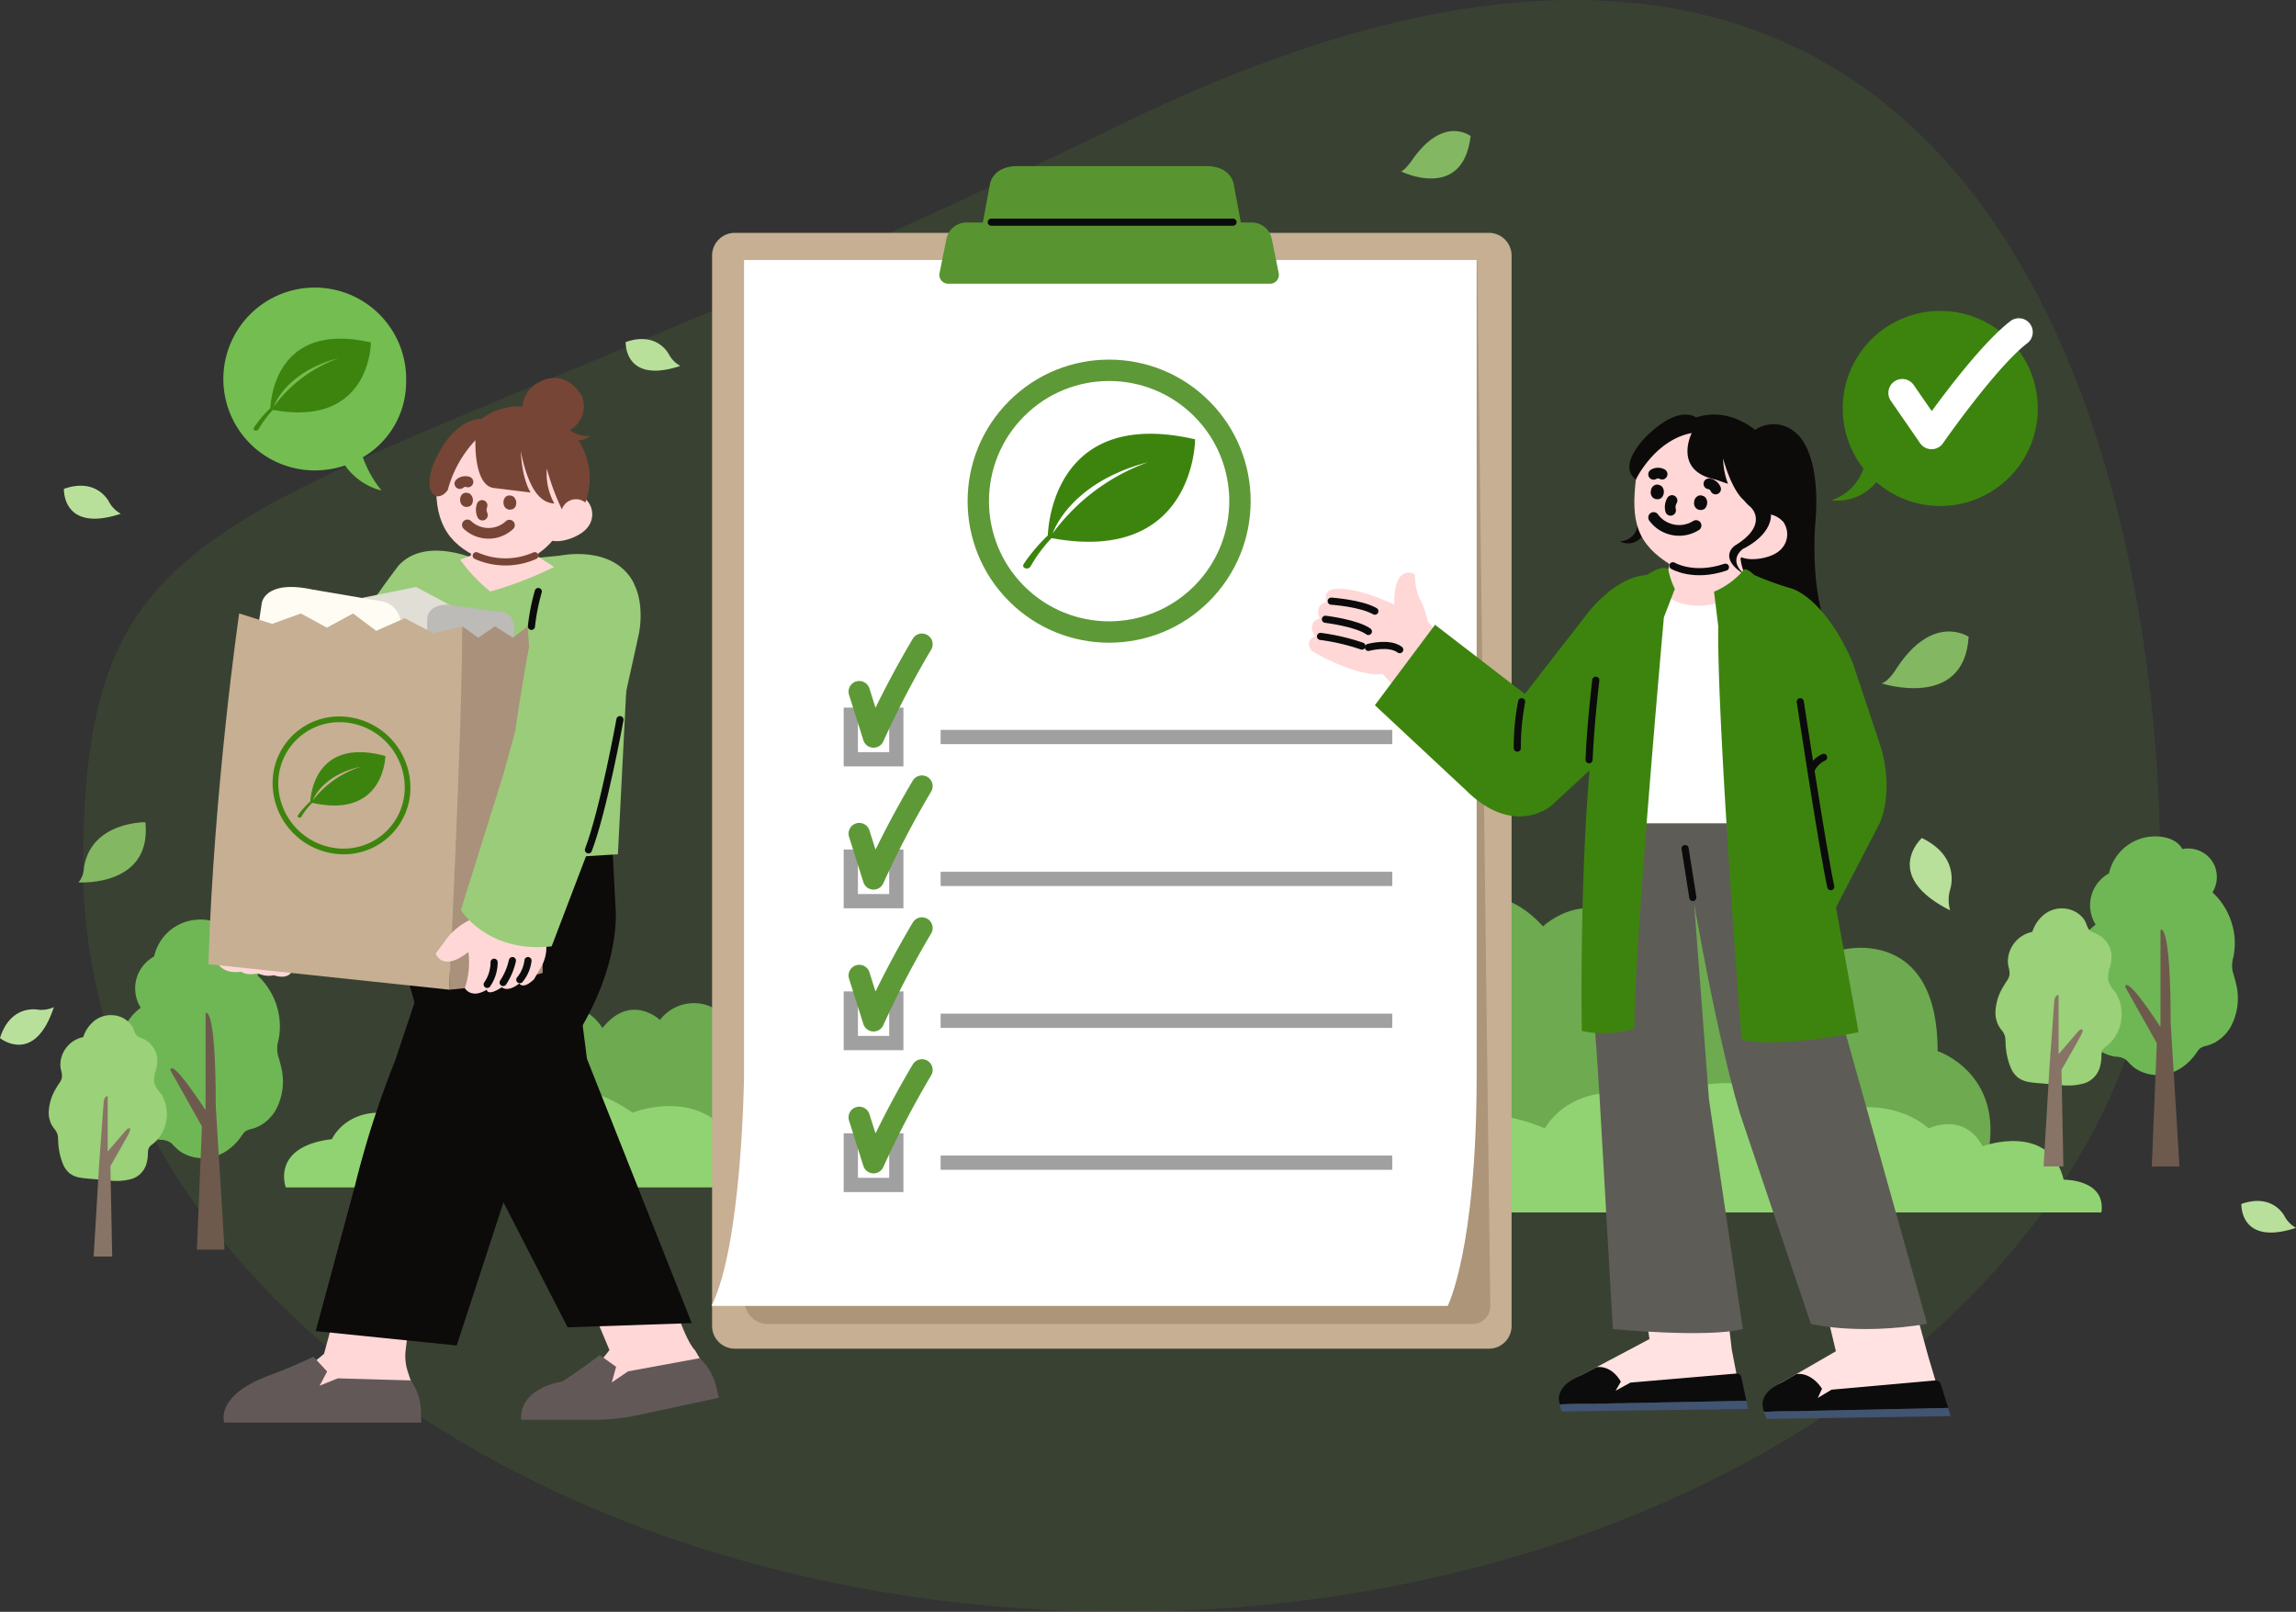 <svg xmlns="http://www.w3.org/2000/svg" xmlns:xlink="http://www.w3.org/1999/xlink" width="278.471" height="195.464" viewBox="0 0 278.471 195.464">
  <rect x="0" y="0" width="278.471" height="195.464" fill="#333333" stroke="none"/>
  <defs>
    <clipPath id="clip-path">
      <rect id="사각형_2698" data-name="사각형 2698" width="278.471" height="156.623" fill="none"/>
    </clipPath>
  </defs>
  <g id="그룹_35343" data-name="그룹 35343" transform="translate(-1265 -524.105)">
    <path id="패스_32872" data-name="패스 32872" d="M125.954-2.633c104.865-51.114,125.954,40.389,125.954,90.21s-56.391,90.21-125.954,90.21S0,137.4,0,87.577,21.089,48.481,125.954-2.633Z" transform="translate(1275.092 541.781)" fill="#589530" opacity="0.16"/>
    <g id="그룹_4315" data-name="그룹 4315" transform="translate(1265 539.999)">
      <g id="그룹_4314" data-name="그룹 4314" clip-path="url(#clip-path)">
        <path id="패스_28177" data-name="패스 28177" d="M198.789,294.345c0-8.459-6.374-6.867-6.374-6.867a3.04,3.04,0,0,0-4.6-1.571c-5.785-4.22-8.735.988-8.735.988-3.46-4.339-6.975-.988-6.975-.988a5.178,5.178,0,0,0-8.229,0s-3.515-3.351-6.975.988c0,0-2.95-5.208-8.735-.988a3.04,3.04,0,0,0-4.6,1.571s-6.374-1.592-6.374,6.867c0,0-4.509,1.482-3.4,7.013h68.4c1.106-5.53-3.4-7.013-3.4-7.013" transform="translate(-83.835 -178.114)" fill="#6daa50"/>
        <path id="패스_28178" data-name="패스 28178" d="M98.285,317.6s2.471-5.578,10.854-2.024c0,0,2.794-5.381,10.979-2.482,0,0,5.976-4.7,14.636,1.3,0,0,6.009-2.439,10.339,1.184a3.759,3.759,0,0,1,5.037,1.673s6.274-2.3,7.6,3.136c0,0,3.977-.07,3.535,3.066H92.691s-1.876-4.946,5.594-5.851" transform="translate(-58.027 -195.352)" fill="#91d372"/>
        <path id="패스_28179" data-name="패스 28179" d="M58.484,274.423c-.108-.488-.279-.958-.394-1.444a3.546,3.546,0,0,1,.081-1.617,8.181,8.181,0,0,0,.148-2.533,8.509,8.509,0,0,0-1.9-4.567,7.775,7.775,0,0,0-.77-.8,3.587,3.587,0,0,0,.314-3.1,3.455,3.455,0,0,0-2.306-2.094,3.513,3.513,0,0,0-1.664-.062c-.752-1.409-2.724-1.681-4.153-1.469a5.719,5.719,0,0,0-4.068,2.724,5.832,5.832,0,0,0-.671,1.692,4.41,4.41,0,0,0-1.618,6.216,6.448,6.448,0,0,0-2.55,4.268,4.883,4.883,0,0,0,.386,2.486,4.262,4.262,0,0,0,.7,1.078.657.657,0,0,1,.235.6,4.228,4.228,0,0,1-.274.674,5.13,5.13,0,0,0,.735,5.06,5.207,5.207,0,0,0,1.949,1.489,4.957,4.957,0,0,0,1.2.359,2.239,2.239,0,0,1,1.343.409,8.526,8.526,0,0,0,.926.9,4.636,4.636,0,0,0,1.1.595,5,5,0,0,0,2.482.274,5.448,5.448,0,0,0,2.328-.938,6.847,6.847,0,0,0,1.739-1.822,1.592,1.592,0,0,1,.481-.506,2.591,2.591,0,0,1,.655-.234,4.643,4.643,0,0,0,1.123-.453,5.123,5.123,0,0,0,1.728-1.686,7.27,7.27,0,0,0,.71-5.5" transform="translate(-24.412 -161.051)" fill="#6fb755"/>
        <path id="패스_28180" data-name="패스 28180" d="M59.752,298.829V287.065s1.236-1.305,1.236,11.287l1.067,17.392H58.7L59.31,300.8l-3.815-6.79s-.222-1.992,4.257,4.822" transform="translate(-34.819 -180.095)" fill="#6d5a4d"/>
        <path id="패스_28181" data-name="패스 28181" d="M694.911,247.362c-.108-.488-.279-.958-.394-1.444a3.546,3.546,0,0,1,.081-1.617,8.182,8.182,0,0,0,.148-2.533,8.509,8.509,0,0,0-1.9-4.567,7.791,7.791,0,0,0-.77-.8,3.587,3.587,0,0,0,.314-3.1,3.455,3.455,0,0,0-2.306-2.094,3.513,3.513,0,0,0-1.664-.062c-.752-1.409-2.724-1.681-4.153-1.469A5.718,5.718,0,0,0,680.2,232.4a5.835,5.835,0,0,0-.671,1.692,4.411,4.411,0,0,0-1.618,6.216,6.447,6.447,0,0,0-2.55,4.268,4.879,4.879,0,0,0,.386,2.486,4.262,4.262,0,0,0,.7,1.078.657.657,0,0,1,.235.6,4.227,4.227,0,0,1-.274.674,5.13,5.13,0,0,0,.735,5.06,5.206,5.206,0,0,0,1.949,1.489,4.955,4.955,0,0,0,1.2.359,2.239,2.239,0,0,1,1.343.409,8.53,8.53,0,0,0,.926.9,4.636,4.636,0,0,0,1.1.595,5,5,0,0,0,2.482.274,5.448,5.448,0,0,0,2.328-.938,6.847,6.847,0,0,0,1.739-1.822,1.591,1.591,0,0,1,.481-.506,2.59,2.59,0,0,1,.655-.234,4.631,4.631,0,0,0,1.123-.453,5.118,5.118,0,0,0,1.728-1.685,7.268,7.268,0,0,0,.71-5.5" transform="translate(-423.737 -144.072)" fill="#6fb755"/>
        <path id="패스_28182" data-name="패스 28182" d="M696.18,271.768V260s1.236-1.305,1.236,11.287l1.067,17.392h-3.357l.611-14.947-3.815-6.79s-.222-1.992,4.257,4.821" transform="translate(-434.145 -163.115)" fill="#6d5a4d"/>
        <path id="패스_28183" data-name="패스 28183" d="M451.556,252.715s7.2-8.218,14.719,0c0,0,6.3-6.011,12.509,1.771,0,0,5.29-9.339,15.665-1.771,0,0,5.517-3.46,8.252,2.817,0,0,11.432-2.854,11.432,12.316,0,0,8.087,2.659,6.1,12.577H444.86Z" transform="translate(-279.127 -156.274)" fill="#6daa50"/>
        <path id="패스_28184" data-name="패스 28184" d="M452.549,318.019s3.2-7.223,14.056-2.621c0,0,3.618-6.969,14.218-3.214,0,0,7.739-6.082,18.954,1.68,0,0,7.782-3.159,13.389,1.534,0,0,4.234-2.076,6.523,2.166,0,0,8.125-2.978,9.842,4.061,0,0,5.149-.09,4.578,3.971H445.3s-2.43-6.405,7.245-7.577" transform="translate(-279.236 -194.458)" fill="#91d372"/>
        <path id="패스_28185" data-name="패스 28185" d="M326.033,168.447H234.581a2.759,2.759,0,0,1-2.759-2.759V35.891a2.759,2.759,0,0,1,2.759-2.759h91.452a2.759,2.759,0,0,1,2.759,2.759v129.8a2.759,2.759,0,0,1-2.759,2.759" transform="translate(-145.457 -20.789)" fill="#c6af93"/>
        <path id="패스_28186" data-name="패스 28186" d="M330.7,171.313H245.235a2.812,2.812,0,0,1-2.812-2.812V42.466h88.853l1.582,126.663a2.157,2.157,0,0,1-2.157,2.184" transform="translate(-152.108 -26.645)" fill="#ad9579"/>
        <path id="패스_28187" data-name="패스 28187" d="M235.575,41.975V140.91s-.219,20.477-3.949,27.9h89.292s3.51-6.828,3.51-27.9V41.975Z" transform="translate(-145.334 -26.337)" fill="#fff"/>
        <path id="패스_28188" data-name="패스 28188" d="M346.975,24.36l-.825-4.07a2.483,2.483,0,0,0-2.4-2.039h-1.366l-.874-4.7s-.293-2.143-3.364-2.143H315.332c-3.071,0-3.364,2.143-3.364,2.143l-.874,4.7H309.07a2.482,2.482,0,0,0-2.4,2.039l-.825,4.07a1.071,1.071,0,0,0,1.008,1.309h39.111a1.07,1.07,0,0,0,1.008-1.309" transform="translate(-191.89 -7.159)" fill="#589530"/>
        <line id="선_1018" data-name="선 1018" x2="29.325" transform="translate(120.225 11.051)" fill="none" stroke="#0c0b0b" stroke-linecap="round" stroke-linejoin="round" stroke-width="0.864"/>
        <rect id="사각형_2694" data-name="사각형 2694" width="5.52" height="5.401" transform="translate(103.189 70.782)" fill="none" stroke="#9fa09f" stroke-miterlimit="10" stroke-width="1.729"/>
        <line id="선_1019" data-name="선 1019" x2="54.774" transform="translate(114.085 73.483)" fill="none" stroke="#9fa09f" stroke-miterlimit="10" stroke-width="1.729"/>
        <path id="패스_28189" data-name="패스 28189" d="M279.727,172.8l1.736,5.494a115.994,115.994,0,0,1,5.87-11.25" transform="translate(-175.514 -104.813)" fill="none" stroke="#5e9937" stroke-linecap="round" stroke-linejoin="round" stroke-width="2.593"/>
        <rect id="사각형_2695" data-name="사각형 2695" width="5.52" height="5.401" transform="translate(103.189 87.989)" fill="none" stroke="#9fa09f" stroke-miterlimit="10" stroke-width="1.729"/>
        <line id="선_1020" data-name="선 1020" x2="54.774" transform="translate(114.085 90.69)" fill="none" stroke="#9fa09f" stroke-miterlimit="10" stroke-width="1.729"/>
        <path id="패스_28190" data-name="패스 28190" d="M279.727,218.988l1.736,5.494a115.994,115.994,0,0,1,5.87-11.25" transform="translate(-175.514 -133.792)" fill="none" stroke="#5e9937" stroke-linecap="round" stroke-linejoin="round" stroke-width="2.593"/>
        <rect id="사각형_2696" data-name="사각형 2696" width="5.52" height="5.401" transform="translate(103.189 105.196)" fill="none" stroke="#9fa09f" stroke-miterlimit="10" stroke-width="1.729"/>
        <line id="선_1021" data-name="선 1021" x2="54.774" transform="translate(114.085 107.896)" fill="none" stroke="#9fa09f" stroke-miterlimit="10" stroke-width="1.729"/>
        <path id="패스_28191" data-name="패스 28191" d="M279.727,265.175l1.736,5.494a115.994,115.994,0,0,1,5.87-11.25" transform="translate(-175.514 -162.772)" fill="none" stroke="#5e9937" stroke-linecap="round" stroke-linejoin="round" stroke-width="2.593"/>
        <rect id="사각형_2697" data-name="사각형 2697" width="5.52" height="5.401" transform="translate(103.189 122.403)" fill="none" stroke="#9fa09f" stroke-miterlimit="10" stroke-width="1.729"/>
        <line id="선_1022" data-name="선 1022" x2="54.774" transform="translate(114.085 125.103)" fill="none" stroke="#9fa09f" stroke-miterlimit="10" stroke-width="1.729"/>
        <path id="패스_28192" data-name="패스 28192" d="M279.727,311.361l1.736,5.494a115.991,115.991,0,0,1,5.87-11.25" transform="translate(-175.514 -191.752)" fill="none" stroke="#5e9937" stroke-linecap="round" stroke-linejoin="round" stroke-width="2.593"/>
        <path id="패스_28193" data-name="패스 28193" d="M336.082,110.866a21.257,21.257,0,0,0-2.867,3.37s-.294.34.034.56a.543.543,0,0,0,.765-.22,17.476,17.476,0,0,1,2.524-3.389c17.407,3.2,17.41-11.982,17.41-11.982-16.591-3.812-17.781,9.7-17.866,11.66m.6-.268s1.972-6.119,11.553-8.614a24.738,24.738,0,0,0-11.553,8.614" transform="translate(-208.999 -61.824)" fill="#3d840f"/>
        <circle id="타원_1009" data-name="타원 1009" cx="15.869" cy="15.869" r="15.869" transform="translate(112.079 44.882) rotate(-45)" fill="none" stroke="#5e9937" stroke-miterlimit="10" stroke-width="2.593"/>
        <path id="패스_28194" data-name="패스 28194" d="M609.395,58.544a11.823,11.823,0,0,0-9.311,19.113,6.073,6.073,0,0,1-3.908,3.846,6.119,6.119,0,0,0,5.47-2.2,11.825,11.825,0,1,0,7.75-20.755" transform="translate(-374.07 -36.733)" fill="#3d840f"/>
        <path id="패스_28195" data-name="패스 28195" d="M631.927,61.589a1.69,1.69,0,0,0-2.366-.309c-3.088,2.374-7.249,7.782-9.536,10.912l-2.188-3.166a1.687,1.687,0,1,0-2.777,1.918l3.553,5.141a1.687,1.687,0,0,0,1.387.728h0a1.688,1.688,0,0,0,1.386-.725c.064-.092,6.41-9.2,10.23-12.132a1.69,1.69,0,0,0,.31-2.367" transform="translate(-385.731 -38.231)" fill="#fff"/>
        <path id="패스_28196" data-name="패스 28196" d="M559.01,96.6a3.986,3.986,0,0,1,5.7,0s2.9,2.141,2.23,10.574c0,0-.944,9.583,2.319,14.979l-15.3-1.618-1.328-16.407Z" transform="translate(-346.749 -59.85)" fill="#0d0a0a"/>
        <path id="패스_28197" data-name="패스 28197" d="M510.3,374.874l8.244-4.371-1.976-13.487h10.235l1.722,14.766,1.156,5.973-22.052.678c-.428-2.438,2.671-3.559,2.671-3.559" transform="translate(-318.488 -224.009)" fill="#ffe2e1"/>
        <path id="패스_28198" data-name="패스 28198" d="M512.012,402.339s1.724-.388,2.967,1.752l-.64,1.1,1.8-.987,12.863-1.1a.552.552,0,0,1,.586.434l.614,2.868-22.663.443s-.878-2.141,2.671-3.559Z" transform="translate(-318.394 -252.43)" fill="#0c0c0c"/>
        <path id="패스_28199" data-name="패스 28199" d="M507.7,413.758l.258.851,22.6-.311-.195-.983Z" transform="translate(-318.556 -259.335)" fill="#415472"/>
        <path id="패스_28200" data-name="패스 28200" d="M576.308,376.787l6.484-3.744-3.407-14.322,10.529-.013,4.073,14.93,1.8,6.039-21.728.712c-.691-2.465,2.251-3.6,2.251-3.6" transform="translate(-360.126 -225.071)" fill="#ffe2e1"/>
        <path id="패스_28201" data-name="패스 28201" d="M577.871,404.588s1.662-.394,3.126,1.768l-.512,1.117,1.671-1,12.6-1.125a.623.623,0,0,1,.628.438l.921,2.9-22.357.474s-1.1-2.164,2.251-3.6Z" transform="translate(-360.011 -253.84)" fill="#0c0c0c"/>
        <path id="패스_28202" data-name="패스 28202" d="M574.235,416.106l.348.86,22.309-.341-.3-.994Z" transform="translate(-360.303 -260.788)" fill="#415472"/>
        <path id="패스_28203" data-name="패스 28203" d="M546.552,218.282s3.294,20.352,6.588,31.411l8.612,25.529s5.506,1.412,14.094,0l-11.059-39.411-5.9-27.716-13.637,2.894Z" transform="translate(-342.116 -130.569)" fill="#5e5c56"/>
        <path id="패스_28204" data-name="패스 28204" d="M546.486,136.979a5.324,5.324,0,0,0,.6,2.8l4.509,2.206-12.767,4.647-4.293-6.647,3.2-.883.414-2.124Z" transform="translate(-335.394 -85.947)" fill="#ffd7d7"/>
        <path id="패스_28205" data-name="패스 28205" d="M529.471,126.654a2.163,2.163,0,0,1-2.118,2.555s1.618,1.033,3.088-1Z" transform="translate(-330.887 -79.469)" fill="#0d0a0a"/>
        <path id="패스_28206" data-name="패스 28206" d="M532.413,100.077c-.8,5.625-.435,8.533,3.461,11.2,4.257,2.91,9.281.821,11.827-3.633s1.887-9.97-2.609-12.5-11.956-.123-12.679,4.934" transform="translate(-333.844 -59.062)" fill="#ffd7d7"/>
        <path id="패스_28207" data-name="패스 28207" d="M518.432,237.669s.471,4.235,1.059,14.941l1.412,24.745s11.412,1.1,15.765,0l-4.113-27.921-2.946-38.94-10.774,2.751Z" transform="translate(-325.29 -132.074)" fill="#5e5c56"/>
        <path id="패스_28208" data-name="패스 28208" d="M566.766,125.272c-1.19.944-2.723,3.117-1.832,4.2s3.868.665,5.058-.279a2.6,2.6,0,0,0,.541-3.671,2.708,2.708,0,0,0-3.768-.251" transform="translate(-354.3 -78.2)" fill="#ffd7d7"/>
        <path id="패스_28209" data-name="패스 28209" d="M551.764,118.811a.767.767,0,0,1,.161-.13.719.719,0,0,1,.318-.1.679.679,0,0,1,.3.053.706.706,0,0,1,.278.143.771.771,0,0,1,.206.307.56.56,0,0,1,.034.1,1.32,1.32,0,0,1,.038.226,1.016,1.016,0,0,1-.084.46.3.3,0,0,1-.022.044l-.006.009a.6.6,0,0,1-.127.208.735.735,0,0,1-.276.181.222.222,0,0,1-.038.013.99.99,0,0,1-.171.03c-.021,0-.044,0-.065-.006a.736.736,0,0,1-.381-.082.7.7,0,0,1-.181-.131.845.845,0,0,1-.192-.3.9.9,0,0,1-.041-.45.409.409,0,0,1,.014-.059c0-.016,0-.032,0-.047a1.1,1.1,0,0,1,.066-.217.478.478,0,0,1,.038-.079.9.9,0,0,1,.129-.179" transform="translate(-346.041 -74.402)" fill="#0d0a0a"/>
        <path id="패스_28210" data-name="패스 28210" d="M537.655,115.31a.758.758,0,0,1,.161-.13.719.719,0,0,1,.318-.1.679.679,0,0,1,.3.053.7.7,0,0,1,.278.143.771.771,0,0,1,.206.307.555.555,0,0,1,.034.1,1.313,1.313,0,0,1,.038.226,1.016,1.016,0,0,1-.084.46.3.3,0,0,1-.022.044l-.006.009a.6.6,0,0,1-.127.208.735.735,0,0,1-.276.181.219.219,0,0,1-.038.013.989.989,0,0,1-.171.03c-.021,0-.044,0-.065-.006a.736.736,0,0,1-.381-.082.7.7,0,0,1-.181-.131.845.845,0,0,1-.192-.3.9.9,0,0,1-.041-.45.4.4,0,0,1,.014-.059c0-.016,0-.032,0-.047a1.1,1.1,0,0,1,.066-.217.478.478,0,0,1,.038-.079.907.907,0,0,1,.129-.179" transform="translate(-337.189 -72.206)" fill="#0d0a0a"/>
        <path id="패스_28211" data-name="패스 28211" d="M557.152,115.452a1.044,1.044,0,0,0-.814-.63" transform="translate(-349.074 -72.045)" fill="none" stroke="#0c0b0b" stroke-linecap="round" stroke-linejoin="round" stroke-width="1.297"/>
        <path id="패스_28212" data-name="패스 28212" d="M539.371,111.479a1.044,1.044,0,0,0-1.029.022" transform="translate(-337.782 -69.874)" fill="none" stroke="#0c0b0b" stroke-linecap="round" stroke-linejoin="round" stroke-width="1.297"/>
        <path id="패스_28213" data-name="패스 28213" d="M543.934,120.26a1.588,1.588,0,0,0-.173,1.19" transform="translate(-341.143 -75.457)" fill="none" stroke="#0c0b0b" stroke-linecap="round" stroke-linejoin="round" stroke-width="1.297"/>
        <path id="패스_28214" data-name="패스 28214" d="M543.489,126.758a3.839,3.839,0,0,1-5.147-.971" transform="translate(-337.782 -78.925)" fill="none" stroke="#0c0b0b" stroke-linecap="round" stroke-linejoin="round" stroke-width="1.297"/>
        <path id="패스_28215" data-name="패스 28215" d="M530.005,149.934s2.847,3.621,9.553.327l3.8,27.764H523.415Z" transform="translate(-328.416 -94.076)" fill="#fff"/>
        <path id="패스_28216" data-name="패스 28216" d="M531.224,100.161s2.265-4.785,6.775-5.648c0,0-2.323,4.59,2.9,5.648l1.495.513a9.232,9.232,0,0,1-.588-3.08s.941,3.724,2.549,5.106c0,0,1.464,1.935,3.261,1.678a3.023,3.023,0,0,1,1.438.842,9.614,9.614,0,0,0-3.209-10.942s-3.223-3.02-7.317-1.647c0,0-2.016-1.686-6.055,2.314,0,0-3.589,3.453-1.245,5.217" transform="translate(-332.818 -57.897)" fill="#0d0a0a"/>
        <path id="패스_28217" data-name="패스 28217" d="M565.6,122.53s2.233,2.1-2.011,4.654c0,0-2.1,1.49,1.3,3.529,0,0-2.194-1.568-.32-3.137,0,0,3.494-1.564,3.449-4.213" transform="translate(-353.222 -76.881)" fill="#0d0a0a"/>
        <path id="패스_28218" data-name="패스 28218" d="M544.612,141.49s2.476,1.5,6.376.175" transform="translate(-341.716 -88.778)" fill="none" stroke="#0c0b0b" stroke-linecap="round" stroke-linejoin="round" stroke-width="0.864"/>
        <path id="패스_28219" data-name="패스 28219" d="M558.01,145.366a9.465,9.465,0,0,0,3.567-2.6s.179-.491,1.3.573a36.712,36.712,0,0,0,4.549,1.647s3.961,1.02,7.412,9.019l3.294,9.882s1.8,4.941,0,9.49l-5.333,10.274,2.745,15.137s-9.412,1.961-14.2.941c0,0-2.98-38.431-2.824-50.2Z" transform="translate(-350.123 -89.508)" fill="#3d840f"/>
        <path id="패스_28220" data-name="패스 28220" d="M586.086,185.757s2.768,18.258,3.7,22.431" transform="translate(-367.739 -116.553)" fill="none" stroke="#0c0b0b" stroke-linecap="round" stroke-linejoin="round" stroke-width="0.864"/>
        <path id="패스_28221" data-name="패스 28221" d="M589.548,205.44a3.071,3.071,0,0,1,1.545-1.577" transform="translate(-369.911 -127.914)" fill="none" stroke="#0c0b0b" stroke-linecap="round" stroke-linejoin="round" stroke-width="0.864"/>
        <path id="패스_28222" data-name="패스 28222" d="M442.114,151.489l-1.608-1.843a10.763,10.763,0,0,0-1.059-2.941,7.291,7.291,0,0,1-.471-2.746s-2.274-1.332-2.51,2.825v.839s-4-1.937-6.628-1.9c0,0-2.2-.275-1.568,1.608,0,0-1.529.118-.863,1.961,0,0-1.725.471-.51,2.2,0,0-1.456.392-.434,1.765a26.172,26.172,0,0,0,5.257,2.353s2.353.706,3.294.392l2.941,3.215Z" transform="translate(-267.357 -90.199)" fill="#ffd7d7"/>
        <path id="패스_28223" data-name="패스 28223" d="M429.908,164.5a26,26,0,0,1,5.019,1.174" transform="translate(-269.745 -103.217)" fill="none" stroke="#0c0b0b" stroke-linecap="round" stroke-linejoin="round" stroke-width="0.864"/>
        <path id="패스_28224" data-name="패스 28224" d="M431.487,158.916s3.765.451,5.216,1.481" transform="translate(-270.736 -99.712)" fill="none" stroke="#0c0b0b" stroke-linecap="round" stroke-linejoin="round" stroke-width="0.864"/>
        <path id="패스_28225" data-name="패스 28225" d="M433.382,153.021s3.569.235,5.294,1.216" transform="translate(-271.925 -96.013)" fill="none" stroke="#0c0b0b" stroke-linecap="round" stroke-linejoin="round" stroke-width="0.864"/>
        <path id="패스_28226" data-name="패스 28226" d="M445.487,167.67s2.51-.692,3.8.275" transform="translate(-279.52 -105.054)" fill="none" stroke="#0c0b0b" stroke-linecap="round" stroke-linejoin="round" stroke-width="0.864"/>
        <path id="패스_28227" data-name="패스 28227" d="M483.182,142.361a8.964,8.964,0,0,0,.793,2.363l-1.329,3.451s-3.641,40.588-3.583,49.842a12.222,12.222,0,0,1-6.373.314s-.3-17.316.948-31.6l-4.673,4.305s-4.471,3.882-10.313-1.882l-11.059-10.323,7.294-9.755,10.9,8.392,7.616-9.8s3.29-4.391,7.172-4.626c0,0,1.965-1.353,2.61-.677" transform="translate(-280.841 -89.205)" fill="#3d840f"/>
        <path id="패스_28228" data-name="패스 28228" d="M518.141,178.758s-.641,5.34-.814,9.647" transform="translate(-324.596 -112.162)" fill="none" stroke="#0c0b0b" stroke-linecap="round" stroke-linejoin="round" stroke-width="0.864"/>
        <path id="패스_28229" data-name="패스 28229" d="M494.464,185.757a29.227,29.227,0,0,0-.529,5.627" transform="translate(-309.91 -116.553)" fill="none" stroke="#0c0b0b" stroke-linecap="round" stroke-linejoin="round" stroke-width="0.864"/>
        <line id="선_1023" data-name="선 1023" x2="0.941" y2="5.941" transform="translate(204.377 87.008)" fill="none" stroke="#0c0b0b" stroke-linecap="round" stroke-linejoin="round" stroke-width="0.864"/>
        <path id="패스_28230" data-name="패스 28230" d="M167.258,138.241l3.738-.362s6.636-1.449,9.021,3.4c0,0-15.91,1.075-15.651.943s2.892-3.985,2.892-3.985" transform="translate(-103.13 -86.385)" fill="#9acc7a"/>
        <path id="패스_28231" data-name="패스 28231" d="M187.192,374.957l2.86,6.825a15.242,15.242,0,0,1-4.959,4.362l7.347.744,9.731-2.077-1.728-2.987c-1.309-1.342-2.851-6.449-2.932-7.341l-5.119-1.6Z" transform="translate(-116.136 -233.963)" fill="#ffd7d7"/>
        <path id="패스_28232" data-name="패스 28232" d="M193.629,403.6l-.363-1.508a6.772,6.772,0,0,0-1.961-3.285l-8.69,1.595-1.973,1.346.528-1.9-1.985-1.426c-2.1,1.637-4.543,3.216-4.543,3.216s-5.227.712-4.986,4.63h8.828a25.612,25.612,0,0,0,5.391-.572Z" transform="translate(-106.445 -249.991)" fill="#635858"/>
        <path id="패스_28233" data-name="패스 28233" d="M97.125,382.9,95.8,387.8A15.241,15.241,0,0,1,90.046,391l7.039,2.236h9.956l-1.074-3.245a6.07,6.07,0,0,1-.268-2.626l.673-5.63Z" transform="translate(-56.499 -239.518)" fill="#ffd7d7"/>
        <path id="패스_28234" data-name="패스 28234" d="M130.106,247.366a89.175,89.175,0,0,0,9.423,25.223l10.95,21.33,15.057-.51-12.709-32.041-3.1-24.14Z" transform="translate(-81.635 -148.849)" fill="#0d0a0a"/>
        <path id="패스_28235" data-name="패스 28235" d="M70.436,270.019s.488,1.7,3.033,1.345c0,0,.53.52,2.008.2a3.066,3.066,0,0,0,1.952.229s1.505.619,2.162-.425Z" transform="translate(-44.195 -169.423)" fill="#ffd7d7"/>
        <path id="패스_28236" data-name="패스 28236" d="M133.945,230.163h4.763l.436,8.468s.693,6.163-4.05,14.326l-6.521,12.117-8.693,26.614-17.1-1.745,4.732-17.535a116.518,116.518,0,0,1,4.915-15.316l7.421-22.149Z" transform="translate(-64.487 -144.416)" fill="#0d0a0a"/>
        <path id="패스_28237" data-name="패스 28237" d="M183.516,166.271,182.2,192.033l-11.253.673Z" transform="translate(-107.259 -104.327)" fill="#9acc7a"/>
        <path id="패스_28238" data-name="패스 28238" d="M134.842,137.726l-9.379-.083s-6.146-2.834-9.4.77a108.367,108.367,0,0,0-8.1,12.283L137.2,154.51l1.456-14.018Z" transform="translate(-67.739 -85.7)" fill="#9acc7a"/>
        <path id="패스_28239" data-name="패스 28239" d="M142.081,99.66c-.424,5.377,1.124,8.234,5.329,10.077,4.594,2.014,9.019-.89,10.649-5.608s0-9.87-4.75-11.474-10.837,2.051-11.228,7" transform="translate(-89.106 -57.897)" fill="#ffd7d7"/>
        <path id="패스_28240" data-name="패스 28240" d="M111.941,150.174l8.755-1.766,5.438,2.891-1.054,3.433H112.3Z" transform="translate(-70.238 -93.118)" fill="#e0ded5"/>
        <path id="패스_28241" data-name="패스 28241" d="M139.071,159.018v-3.077s-.1-1.736,2.381-1.812l6.488.9s2.194-.4,1.612,3.661Z" transform="translate(-87.26 -96.708)" fill="#bcbbb7"/>
        <path id="패스_28242" data-name="패스 28242" d="M83.835,153.76l.515-3.389s.314-2.906,6.194-1.647l8.512,1.45s3.063.528,2.018,4.889Z" transform="translate(-52.602 -93.119)" fill="#fffdf3"/>
        <path id="패스_28243" data-name="패스 28243" d="M178.385,119.248c-.967,1.118-2.04,3.471-.993,4.345s3.818-.062,4.784-1.18a2.524,2.524,0,0,0-.145-3.606,2.634,2.634,0,0,0-3.647.44" transform="translate(-111.035 -74.203)" fill="#ffd7d7"/>
        <path id="패스_28244" data-name="패스 28244" d="M147.8,161.224l1.947,1.373,2.02-1.373,2.185,1.373,1.782-1.373s1.633,22.257,1.82,42.027a58.292,58.292,0,0,1-11.347,2.032Z" transform="translate(-91.736 -101.16)" fill="#aa917b"/>
        <path id="패스_28245" data-name="패스 28245" d="M71.576,157.023s-3.059,20.943-3.735,42.534l29.195,3.09s1.6-31.748,1.593-44.059l-3.485.839L91.657,157.6l-3.465,1.526-2.807-2.1-3.169,1.717-3.163-1.717-3.473,1.26Z" transform="translate(-42.567 -98.524)" fill="#c6af93"/>
        <path id="패스_28246" data-name="패스 28246" d="M98.446,208.16a10.3,10.3,0,0,0-1.47,1.64s-.151.165.014.284a.27.27,0,0,0,.387-.1,8.467,8.467,0,0,1,1.3-1.656c8.769,1.981,8.87-5.677,8.87-5.677-8.353-2.271-9.042,4.519-9.1,5.5m.3-.123s1.036-3.044,5.89-4.1a12.024,12.024,0,0,0-5.89,4.1" transform="translate(-60.808 -126.866)" fill="#3d840f"/>
        <path id="패스_28247" data-name="패스 28247" d="M97.355,207.279c-.118,0-.237,0-.357-.007a8.661,8.661,0,0,1-8.25-8.7,8.072,8.072,0,0,1,8.465-8,8.651,8.651,0,0,1,8.25,8.7,8.068,8.068,0,0,1-8.109,8.006m-.474-16.021a7.412,7.412,0,0,0-7.444,7.347,7.948,7.948,0,0,0,7.57,7.979,7.406,7.406,0,0,0,7.768-7.34,7.939,7.939,0,0,0-7.57-7.979q-.163-.007-.324-.007" transform="translate(-55.685 -119.573)" fill="#3d840f"/>
        <path id="패스_28248" data-name="패스 28248" d="M146.1,256.683a7.957,7.957,0,0,0-2.8,2.174l-1.432,1.945s.754,2.327,3.962-.191a9.816,9.816,0,0,1-.434,4.383s.751,1.355,2.663.183c0,0,.026.889,1.823-.294,0,0,.668.687,2.123-.458,0,0,.4.8,1.779-.5l.862-1.49a4.8,4.8,0,0,0,.628-2.758l-.145-2.008Z" transform="translate(-89.019 -161.056)" fill="#ffd7d7"/>
        <path id="패스_28249" data-name="패스 28249" d="M158.6,273.246a4.721,4.721,0,0,0,.838-2.689" transform="translate(-99.511 -169.761)" fill="none" stroke="#0c0b0b" stroke-linecap="round" stroke-linejoin="round" stroke-width="0.864"/>
        <path id="패스_28250" data-name="패스 28250" d="M163.8,272.68a7.938,7.938,0,0,0,1.125-2.661" transform="translate(-102.777 -169.423)" fill="none" stroke="#0c0b0b" stroke-linecap="round" stroke-linejoin="round" stroke-width="0.864"/>
        <path id="패스_28251" data-name="패스 28251" d="M169.226,272.337a4.435,4.435,0,0,0,.992-2.317" transform="translate(-106.181 -169.424)" fill="none" stroke="#0c0b0b" stroke-linecap="round" stroke-linejoin="round" stroke-width="0.864"/>
        <path id="패스_28252" data-name="패스 28252" d="M161.243,138.753s-1.858,1.758-4.611,20.735l-1.45,5.281-5.146,16.422s3.2,5.264,11.01,4.406l4.981-13.057a10.9,10.9,0,0,0,.46-1.54l5.09-23.072s2.256-9.184-6.518-9.7a10.567,10.567,0,0,0-3.816.523" transform="translate(-94.14 -86.726)" fill="#9acc7a"/>
        <path id="패스_28253" data-name="패스 28253" d="M173.006,154.111a25.366,25.366,0,0,1,.832-4.223" transform="translate(-108.552 -94.047)" fill="none" stroke="#0c0b0b" stroke-linecap="round" stroke-linejoin="round" stroke-width="0.864"/>
        <path id="패스_28254" data-name="패스 28254" d="M195.391,191.576s-1.988,10.982-3.825,15.8" transform="translate(-120.198 -120.204)" fill="none" stroke="#0c0b0b" stroke-linecap="round" stroke-linejoin="round" stroke-width="0.864"/>
        <path id="패스_28255" data-name="패스 28255" d="M164.047,118.931a.74.74,0,0,1,.131-.152.7.7,0,0,1,.286-.151.665.665,0,0,1,.3,0,.683.683,0,0,1,.291.088.752.752,0,0,1,.251.258.544.544,0,0,1,.05.091,1.273,1.273,0,0,1,.076.21.994.994,0,0,1,0,.455.322.322,0,0,1-.013.046l0,.01a.58.58,0,0,1-.085.221.7.7,0,0,1-.232.222.256.256,0,0,1-.034.019.961.961,0,0,1-.158.058c-.02,0-.043,0-.064.006a.714.714,0,0,1-.379-.011.688.688,0,0,1-.2-.094.817.817,0,0,1-.236-.251.875.875,0,0,1-.118-.424.447.447,0,0,1,0-.059c0-.015,0-.031-.005-.046a1.069,1.069,0,0,1,.025-.219.468.468,0,0,1,.022-.082.885.885,0,0,1,.092-.194" transform="translate(-102.844 -74.421)" fill="#774535"/>
        <path id="패스_28256" data-name="패스 28256" d="M149.934,118.049a.739.739,0,0,1,.131-.152.7.7,0,0,1,.286-.151.659.659,0,0,1,.3,0,.683.683,0,0,1,.291.088.756.756,0,0,1,.251.258.544.544,0,0,1,.05.091,1.272,1.272,0,0,1,.076.21.994.994,0,0,1,0,.455.325.325,0,0,1-.013.046l0,.01a.58.58,0,0,1-.085.221.7.7,0,0,1-.232.222.256.256,0,0,1-.034.019.96.96,0,0,1-.158.058c-.02,0-.043,0-.064.006a.714.714,0,0,1-.379-.011.689.689,0,0,1-.2-.094.816.816,0,0,1-.236-.251.875.875,0,0,1-.118-.424.442.442,0,0,1,0-.059c0-.015,0-.031-.005-.046a1.069,1.069,0,0,1,.025-.219.474.474,0,0,1,.022-.082.887.887,0,0,1,.092-.194" transform="translate(-93.988 -73.868)" fill="#774535"/>
        <path id="패스_28257" data-name="패스 28257" d="M150.695,114.132a1.017,1.017,0,0,0-.981.2" transform="translate(-93.938 -71.581)" fill="none" stroke="#774535" stroke-linecap="round" stroke-linejoin="round" stroke-width="1.297"/>
        <path id="패스_28258" data-name="패스 28258" d="M156.77,121.863a1.545,1.545,0,0,0,.043,1.169" transform="translate(-98.302 -76.463)" fill="none" stroke="#774535" stroke-linecap="round" stroke-linejoin="round" stroke-width="1.297"/>
        <path id="패스_28259" data-name="패스 28259" d="M157.268,128.228a3.734,3.734,0,0,1-5.1-.029" transform="translate(-95.481 -80.438)" fill="none" stroke="#774535" stroke-linecap="round" stroke-linejoin="round" stroke-width="1.297"/>
        <path id="패스_28260" data-name="패스 28260" d="M159.266,87.437a4.208,4.208,0,0,1-2.358-.681l-.065-.063a3.306,3.306,0,0,0,1.449-4.163c-2.21-3.5-5.106-1.672-5.106-1.672a3.658,3.658,0,0,0-2.087,2.986,7.6,7.6,0,0,0-4.993,1.505s-3.375-.278-5.816,5.513c0,0-1.233,3.134.357,3.848,0,0,.722.206,1.4-.75a14.16,14.16,0,0,1,3.352-6.033s-.229,5.519,2.251,5.794l4.446.545s-1.031-1.46-1.194-5.069c0,0,.677,4.261,2.431,5.72a2.636,2.636,0,0,0,1.64.688,7.547,7.547,0,0,1-.915-4.227,28.764,28.764,0,0,0,1.831,4.934,1.8,1.8,0,0,1,2.844-.827,8.459,8.459,0,0,0-.856-7.565,1.849,1.849,0,0,0,1.387-.482" transform="translate(-87.738 -50.434)" fill="#774535"/>
        <path id="패스_28261" data-name="패스 28261" d="M151.345,133.867l-.256,1.6-1.294.5a19.524,19.524,0,0,0,3.668,3.87,46.032,46.032,0,0,0,7.744-2.984l-1.933-1.23v-1.259Z" transform="translate(-93.989 -83.995)" fill="#ffd7d7"/>
        <path id="패스_28262" data-name="패스 28262" d="M78.579,401.142s2.718-1.022,5.113-2.172l1.649,1.789-.909,1.725,2.21-.894,8.837.251a6.67,6.67,0,0,1,1.24,3.582l.044,1.533H72.868s-1.245-3.322,5.71-5.814" transform="translate(-45.667 -250.333)" fill="#635858"/>
        <path id="패스_28263" data-name="패스 28263" d="M155.034,138.22a8.746,8.746,0,0,0,7.1,0" transform="translate(-97.276 -86.726)" fill="none" stroke="#774535" stroke-linecap="round" stroke-linejoin="round" stroke-width="0.864"/>
        <path id="패스_28264" data-name="패스 28264" d="M94.893,63.883A11.087,11.087,0,1,0,83.814,74.546a11.446,11.446,0,0,0,3.675-.6,7.684,7.684,0,0,0,4.426,3.037,13.4,13.4,0,0,1-2.268-4.031,10.573,10.573,0,0,0,5.247-9.065" transform="translate(-45.638 -33.393)" fill="#73bd51"/>
        <path id="패스_28265" data-name="패스 28265" d="M84.592,76a14.5,14.5,0,0,0-1.957,2.3s-.2.232.023.383a.372.372,0,0,0,.522-.15A11.937,11.937,0,0,1,84.9,76.22c11.881,2.186,11.884-8.179,11.884-8.179C85.462,65.44,84.65,74.663,84.592,76M85,75.817s1.346-4.176,7.886-5.88A16.884,16.884,0,0,0,85,75.817" transform="translate(-51.797 -42.404)" fill="#3d840f"/>
        <path id="패스_28266" data-name="패스 28266" d="M664.753,264.449a4.488,4.488,0,0,0-.538-1.19,4.8,4.8,0,0,1-.892-1.415,3.5,3.5,0,0,1,.181-1.633,4.4,4.4,0,0,0,.2-1.576,3.189,3.189,0,0,0-1.445-2.33,3.711,3.711,0,0,0-.654-.311,1.246,1.246,0,0,1-.7-.49,6.43,6.43,0,0,1-.308-.731,2.637,2.637,0,0,0-.323-.542,3.25,3.25,0,0,0-2.207-1.179,3.44,3.44,0,0,0-2.514.707,4.457,4.457,0,0,0-1.45,2.118,3.71,3.71,0,0,0-2.967,3.525,3.526,3.526,0,0,0,.094.767,2.591,2.591,0,0,1,.108.932,1.953,1.953,0,0,1-.352.765c-.144.218-.286.438-.416.665a6.366,6.366,0,0,0-.942,3.09,3.474,3.474,0,0,0,.3,1.457,3.55,3.55,0,0,0,.409.665,2.093,2.093,0,0,1,.458.826,5.887,5.887,0,0,1,.065.912,9,9,0,0,0,.1.96,8.254,8.254,0,0,0,.477,1.782,3.163,3.163,0,0,0,.872,1.28,3.04,3.04,0,0,0,1.441.592c.583.1,1.18.13,1.769.183.646.057,1.291.119,1.937.171a7.383,7.383,0,0,0,2.983-.218,2.891,2.891,0,0,0,1.891-2.072,4.9,4.9,0,0,0,.136-.821c.022-.266.013-.536.052-.8a1.046,1.046,0,0,1,.454-.706,5.635,5.635,0,0,0,.537-.451,4.855,4.855,0,0,0,1.279-2.3,5.127,5.127,0,0,0-.042-2.632" transform="translate(-407.613 -158.763)" fill="#9bd178"/>
        <path id="패스_28267" data-name="패스 28267" d="M666.013,289.87l.572-7.858s.025-.8.528-.8v7.172l2.448-2.842s1.144-.849-.152,1.321l-1.945,3.433L667.691,302h-2.4Z" transform="translate(-417.434 -176.446)" fill="#877466"/>
        <path id="패스_28268" data-name="패스 28268" d="M29.991,298.448a4.2,4.2,0,0,0-.5-1.114,4.485,4.485,0,0,1-.834-1.324,3.269,3.269,0,0,1,.17-1.528,4.114,4.114,0,0,0,.19-1.475,2.984,2.984,0,0,0-1.352-2.18,3.487,3.487,0,0,0-.612-.291,1.169,1.169,0,0,1-.653-.458,6.07,6.07,0,0,1-.288-.684,2.49,2.49,0,0,0-.3-.507,3.042,3.042,0,0,0-2.065-1.1,3.218,3.218,0,0,0-2.353.661,4.175,4.175,0,0,0-1.357,1.982,3.471,3.471,0,0,0-2.776,3.3,3.263,3.263,0,0,0,.088.718,2.439,2.439,0,0,1,.1.872,1.821,1.821,0,0,1-.33.716c-.135.2-.267.41-.389.623a5.955,5.955,0,0,0-.881,2.891,3.247,3.247,0,0,0,.279,1.363,3.327,3.327,0,0,0,.383.622,1.958,1.958,0,0,1,.428.773,5.488,5.488,0,0,1,.061.854,8.358,8.358,0,0,0,.095.9,7.75,7.75,0,0,0,.446,1.667,2.96,2.96,0,0,0,.816,1.2,2.845,2.845,0,0,0,1.349.554c.545.095,1.1.122,1.655.171.6.054,1.208.111,1.812.16a6.915,6.915,0,0,0,2.792-.2,2.7,2.7,0,0,0,1.77-1.939,4.551,4.551,0,0,0,.127-.769c.021-.249.012-.5.048-.748a.978.978,0,0,1,.425-.661,5.325,5.325,0,0,0,.5-.422,4.543,4.543,0,0,0,1.2-2.151,4.8,4.8,0,0,0-.04-2.463" transform="translate(-9.942 -180.556)" fill="#9bd178"/>
        <path id="패스_28269" data-name="패스 28269" d="M31.168,322.236l.535-7.353s.024-.75.494-.75v6.71l2.29-2.659s1.071-.794-.143,1.236l-1.82,3.213.214,10.954H30.49Z" transform="translate(-19.131 -197.103)" fill="#877466"/>
        <path id="패스_28270" data-name="패스 28270" d="M33.662,224.98s-6.693-.086-7.462,5.648a2.8,2.8,0,0,1-.649,1.647s8.932.6,8.111-7.3" transform="translate(-16.032 -141.163)" fill="#83b762"/>
        <path id="패스_28271" data-name="패스 28271" d="M203.7,68.055s-.233,5.158,6.627,2.9a3.482,3.482,0,0,1-1.352-1.34s-1.365-2.925-5.275-1.557" transform="translate(-127.814 -42.472)" fill="#b9e09b"/>
        <path id="패스_28272" data-name="패스 28272" d="M20.8,115.834s-.243,5.37,6.9,3.017a3.627,3.627,0,0,1-1.408-1.4s-1.421-3.045-5.493-1.621" transform="translate(-13.047 -72.442)" fill="#b9e09b"/>
        <path id="패스_28273" data-name="패스 28273" d="M0,288.931s4.171,3.391,6.531-3.75a3.627,3.627,0,0,1-1.959.3s-3.294-.67-4.572,3.449" transform="translate(0 -178.937)" fill="#b9e09b"/>
        <path id="패스_28274" data-name="패스 28274" d="M623.2,230.125s-4.964,4.531,3.43,8.769a4.537,4.537,0,0,1-.01-2.479s1.437-3.949-3.42-6.291" transform="translate(-390.11 -144.392)" fill="#b9e09b"/>
        <path id="패스_28275" data-name="패스 28275" d="M623.106,163.538s-4.3-2.97-8.752,3.843c0,0-.919,1.568-1.813,1.8,0,0,10.019,3.28,10.565-5.645" transform="translate(-384.338 -102.207)" fill="#83b762"/>
        <path id="패스_28276" data-name="패스 28276" d="M729.681,348.615s-.233,5.158,6.627,2.9a3.482,3.482,0,0,1-1.352-1.34s-1.365-2.925-5.275-1.557" transform="translate(-457.837 -218.51)" fill="#b9e09b"/>
        <path id="패스_28277" data-name="패스 28277" d="M464.513.61s-3.355-2.641-7.21,3.07c0,0-.857,1.178-1.258,1.2,0,0,7.514,3.739,8.468-4.274" transform="translate(-286.145 0)" fill="#83b762"/>
      </g>
    </g>
  </g>
</svg>
